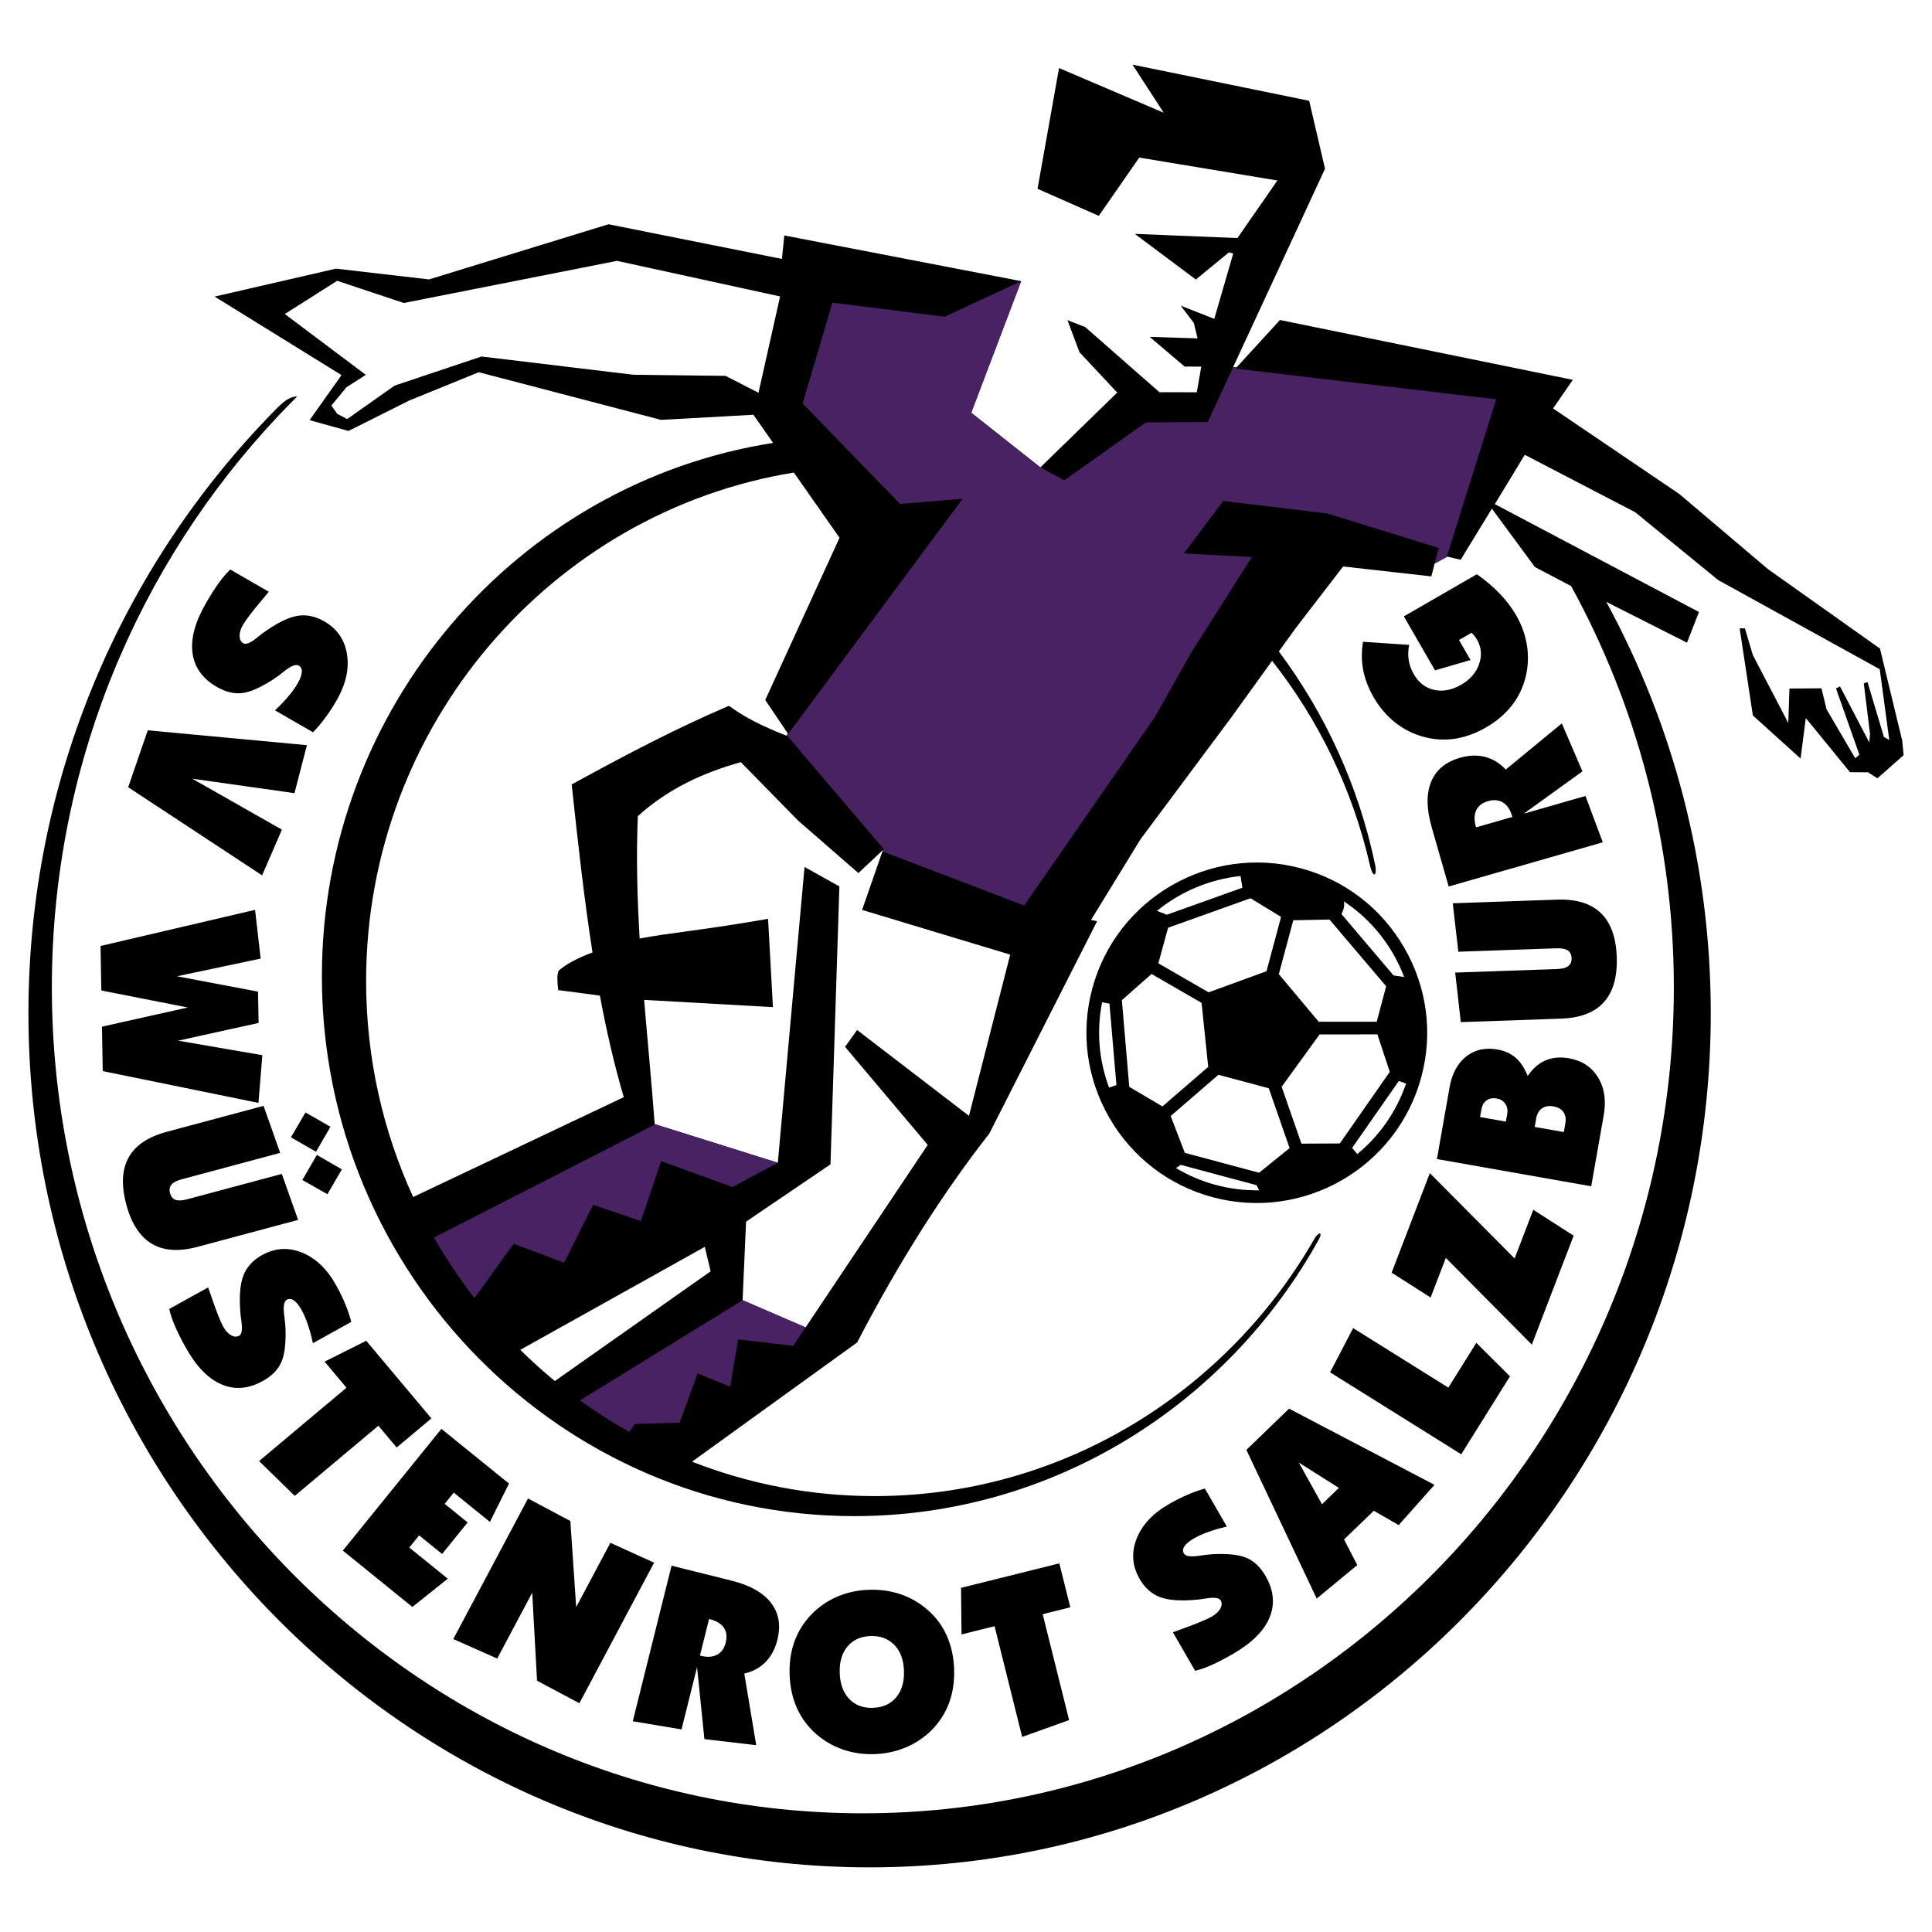 <?xml version="1.0" encoding="utf-8"?>
<!-- Generator: Adobe Illustrator 13.0.0, SVG Export Plug-In . SVG Version: 6.00 Build 14948)  -->
<!DOCTYPE svg PUBLIC "-//W3C//DTD SVG 1.0//EN" "http://www.w3.org/TR/2001/REC-SVG-20010904/DTD/svg10.dtd">
<svg version="1.0" id="Layer_1" xmlns="http://www.w3.org/2000/svg" xmlns:xlink="http://www.w3.org/1999/xlink" x="0px" y="0px"
	 width="192.756px" height="192.756px" viewBox="0 0 192.756 192.756" enable-background="new 0 0 192.756 192.756"
	 xml:space="preserve">
<g>
	<polygon fill-rule="evenodd" clip-rule="evenodd" fill="#FFFFFF" points="0,0 192.756,0 192.756,192.756 0,192.756 0,0 	"/>
	<path fill-rule="evenodd" clip-rule="evenodd" fill="#FFFFFF" d="M151.188,39.311l12.069,9.754l24.339,16.729l1.624,8.849
		l-4.578,1.777l-4.172-5.662l-1.539,1.885l-4.015-5.009l-1.071-4.406l-4.802-1.847l-10.645-3.742l7.297,19.295
		c0.95,7.207,2.613,14.55,2.613,21.577c0,45.387-37.846,84.277-82.411,84.277S4.049,144.084,4.049,98.697
		c0-25.011,12.162-47.667,29.529-62.801l-7.522-5.468l7.417-2.936l7.854,1.517l20.207-4.525l40.316,3.644l6.163-15.544l20.885,3.746
		l-6.748,20.157L151.188,39.311L151.188,39.311z"/>
	<path fill-rule="evenodd" clip-rule="evenodd" d="M189.785,73.901l-2.22-9.194l-11.186-7.935l-8.832-7.487L154.95,40.75
		l1.972-2.854l-29.22-5.969l-4.334,4.734l-0.34-0.031l9.169-19.794l-1.58-6.78L112.99,6.448l3.116,4.8L105.66,6.79l-2.145,12.047
		l6.111,2.698l4.038-5.813l13.782,2.285l-3.987,5.745l-10.238-0.419l6.088,4.556l3.301-2.71l0.431,0.111l-1.892,6.522l-3.355-1.318
		l1.314,1.725l0.373,1.542l-4.779-0.153l3.49,2.963l1.659,0.006l-0.448,2.561l-3.725-0.009l-7.411-6.5l-1.766-0.689l1.197,3.199
		l3.765,4.029l-7.666,7.464l-0.003-0.001l-6.896-5.453l4.984-13.13l-23.632-4.557l-0.237,2.342l-17.3-3.461l-17.91,5.506
		l-9.283-1.075l-12.106,2.787l12.66,7.834l-3.191,4.495l3.89,1.076l6.045-3.03l6.949-2.83l18.192,4.756l9.208-0.511l1.966,2.81
		c-25.436,3.973-45.018,26.354-45.018,53.223c0,29.66,23.86,53.85,53.114,53.85c19.856,0,37.228-11.146,46.34-27.584
		c0.204-0.369,0.22-0.557,0.144-0.6c-0.099-0.057-0.351,0.129-0.547,0.471c-8.789,15.352-25.193,25.715-43.912,25.715
		c-6.413,0-12.552-1.219-18.208-3.434l16.471-11.893c4.176-8.041,8.578-14.955,13.187-20.844l10.752-21.181l-0.606-0.13l4.942-8.055
		l9.031-12.121l4.096-5.678c4.62,5.871,8.008,12.776,9.742,20.316c0.354,1.542,0.76,1.106,0.53,0.002
		c-1.643-7.844-4.98-15.065-9.6-21.252l1.687-2.338l4.725-6.141l8.801,0.989l0.331-1.28l1.267-0.691l1.33,0.313l3.114-5.1
		l4.29,5.824l3.616,1.901c6.517,11.867,10.247,25.52,10.247,40.037c0,45.387-36.348,82.404-80.913,82.404
		c-44.565,0-80.913-37.018-80.913-82.404c0-22.095,8.617-42.203,22.6-57.026c0.615-0.653,1.243-1.296,1.879-1.929
		c-0.835,0.009-1.443,0.584-2.316,1.474c-15.128,15.425-24.5,36.672-24.5,60.07c0,46.932,37.701,85.207,83.924,85.207
		s83.923-38.275,83.923-85.207c0-14.867-3.786-28.864-10.427-41.053l8.056,4.074l1.193-3.061l-20.365-10.764l2.987-4.92
		l11.013,5.728l8.284,6.77l16.117,8.894l0.952,7.065l-0.534-0.304l-1.639-5.481l-0.37,0.134l0.622,5.037l-0.077,0.85l-2.915-5.579
		l-0.404,0.193l2.334,6.618l-0.417,0.349l-2.86-4.886l-0.504-2.089l-3.197,0.022l-0.114,3.438l-3.535-6.771l-0.792-2.663
		l-0.526-0.012l1.318,8.693l4.763,4.302l0.517-4.042l4.412,5.401l1.805,0.011l0.927,0.604l2.617-2.314L189.785,73.901
		L189.785,73.901z M75.675,39.187l-3.289-1.688l-9.189-0.11l-15.156-1.82l-8.671,2.903l-4.73,3.336l-0.991-0.518l-0.587-0.824
		l1.501-1.827l1.934-1.24l-8.085-6.069l5.229-3.315l6.647,2.215l21.269-4.204l16.272,3.55L75.675,39.187L75.675,39.187z
		 M36.527,97.881c0-25.528,18.54-46.807,42.677-50.734l4.556,6.508l-7.411,16.184l2.248,3.331l-0.115,0.238
		c-2.407-0.948-4.18-1.83-5.75-2.992c-5.313,2.266-10.384,4.937-15.696,7.85c0.613,5.663,1.219,11.273,2.078,16.759
		c-1.51,0.569-2.644,1.175-3.38,1.819c-0.169,0.362-0.148,1.073-0.041,1.94l4.157,0.547c0.642,3.441,1.414,6.826,2.382,10.135
		l-21.011,9.961C38.211,112.869,36.527,105.568,36.527,97.881L36.527,97.881z M51.909,134.676l18.408-10.277l0.586,2.438
		l-15.542,10.949C54.165,136.801,53.013,135.764,51.909,134.676L51.909,134.676z"/>
	<path fill-rule="evenodd" clip-rule="evenodd" d="M22.978,56.823l3.84,2.217c-0.129,0.164-0.322,0.399-0.583,0.704
		c-1.04,1.229-1.706,2.098-1.995,2.598c-0.235,0.407-0.346,0.78-0.335,1.121c0.012,0.341,0.137,0.582,0.377,0.721
		c0.254,0.146,0.695-0.032,1.323-0.533c0.288-0.236,0.518-0.416,0.695-0.543c1.33-0.95,2.442-1.504,3.348-1.662
		c0.901-0.156,1.806,0.028,2.706,0.548c1.285,0.741,2.038,1.839,2.267,3.298c0.23,1.456-0.121,2.995-1.058,4.618
		c-0.362,0.628-0.74,1.208-1.135,1.734c-0.39,0.525-0.793,0.999-1.202,1.413l-3.791-2.188c0.542-0.511,0.993-0.984,1.354-1.417
		c0.368-0.434,0.667-0.854,0.902-1.261c0.261-0.452,0.401-0.83,0.421-1.135s-0.083-0.525-0.304-0.652
		c-0.287-0.166-0.776,0.029-1.467,0.58c-0.422,0.341-0.776,0.601-1.062,0.787c-1.262,0.819-2.299,1.278-3.114,1.376
		c-0.815,0.097-1.658-0.108-2.536-0.615c-1.428-0.824-2.236-1.955-2.423-3.389c-0.191-1.433,0.256-3.087,1.337-4.96
		c0.477-0.826,0.908-1.505,1.296-2.035C22.225,57.616,22.604,57.175,22.978,56.823L22.978,56.823z M14.744,72.86l15.876,1.487
		l-1.239,4.787l-10.205-1.445l8.952,5.084l-1.98,4.563L12.788,78.54L14.744,72.86L14.744,72.86z M10.032,94.38l15.416-3.604
		l0.558,4.865l-8.351,1.76l8.089,1.535l0.055,3.123l-8.032,1.77l8.407,1.445l-0.39,4.762l-15.534-3.174l-0.078-4.432l8.57-1.912
		L10.11,98.82L10.032,94.38L10.032,94.38z M26.296,110.334l1.657,4.689l-9.821,2.633c-0.497,0.133-0.838,0.311-1.027,0.535
		c-0.185,0.225-0.232,0.51-0.141,0.85c0.092,0.346,0.276,0.568,0.547,0.666c0.275,0.098,0.66,0.08,1.156-0.053l9.448-2.531
		l1.629,4.586l-10.035,2.689c-1.864,0.498-3.384,0.396-4.568-0.309s-2.032-2.014-2.544-3.924c-0.512-1.912-0.433-3.473,0.238-4.684
		c0.671-1.209,1.935-2.061,3.8-2.561L26.296,110.334L26.296,110.334z M30.165,117.725l1.45-2.496l2.493,1.439l-1.442,2.48
		L30.165,117.725L30.165,117.725z M29.026,113.473l1.453-2.484l2.49,1.43l-1.439,2.492L29.026,113.473L29.026,113.473z
		 M16.886,130.594l3.878-2.15c0.073,0.195,0.176,0.482,0.302,0.863c0.519,1.523,0.919,2.541,1.2,3.047
		c0.227,0.412,0.49,0.699,0.788,0.865s0.569,0.182,0.812,0.047c0.256-0.141,0.33-0.611,0.224-1.408
		c-0.054-0.369-0.09-0.658-0.108-0.875c-0.129-1.629-0.03-2.867,0.301-3.727c0.331-0.852,0.954-1.531,1.863-2.037
		c1.297-0.719,2.626-0.799,3.994-0.244c1.367,0.553,2.505,1.648,3.414,3.287c0.352,0.633,0.654,1.256,0.901,1.865
		c0.25,0.604,0.448,1.193,0.593,1.758l-3.829,2.123c-0.159-0.729-0.332-1.357-0.516-1.891c-0.183-0.539-0.389-1.012-0.617-1.422
		c-0.253-0.457-0.505-0.773-0.756-0.947c-0.251-0.174-0.493-0.199-0.716-0.076c-0.289,0.16-0.375,0.68-0.258,1.557
		c0.075,0.537,0.116,0.975,0.128,1.314c0.053,1.504-0.088,2.629-0.424,3.379c-0.336,0.748-0.947,1.367-1.833,1.857
		c-1.441,0.799-2.827,0.91-4.152,0.33c-1.327-0.572-2.514-1.809-3.562-3.699c-0.463-0.834-0.823-1.553-1.077-2.16
		C17.178,131.646,16.996,131.094,16.886,130.594L16.886,130.594z M25.848,145.77l8.721-7.316l-2.184-2.605l4.155-2.08l6.498,7.744
		l-3.463,2.906l-1.825-2.174l-8.341,6.998L25.848,145.77L25.848,145.77z M34.204,154.705l9.836-12.146l6.743,5.459l-1.905,3.82
		l-3.606-2.92l-0.907,1.121l2.291,1.855l-2.547,3.145l-2.291-1.854l-0.983,1.213l3.84,3.109l-3.53,2.818L34.204,154.705
		L34.204,154.705z M45.225,163.527l7.457-14.023l4.223,2.246l0.581,8.592l3.413-6.418l4.363,1.984l-7.457,14.023l-4.224-2.246
		l-0.482-8.779l-3.491,6.568L45.225,163.527L45.225,163.527z M70.744,161.529l-0.91,3.65l0.065,0.016
		c0.66,0.166,1.206,0.131,1.643-0.1c0.434-0.232,0.725-0.641,0.87-1.225c0.146-0.582,0.079-1.074-0.196-1.477
		c-0.279-0.402-0.747-0.686-1.406-0.848L70.744,161.529L70.744,161.529z M63.132,171.729l3.87-15.521l5.974,1.49
		c1.844,0.461,3.161,1.199,3.944,2.215c0.788,1.016,0.999,2.254,0.635,3.711c-0.224,0.896-0.616,1.629-1.18,2.201
		c-0.56,0.568-1.267,0.953-2.117,1.146l1.19,7.146l-5.17-0.607l-0.733-7.18l-1.548,6.213L63.132,171.729L63.132,171.729z
		 M87.094,170.391c0.987-0.033,1.76-0.383,2.319-1.049c0.556-0.666,0.814-1.551,0.775-2.65c-0.038-1.092-0.357-1.951-0.958-2.578
		c-0.604-0.623-1.4-0.918-2.387-0.885c-0.975,0.033-1.741,0.383-2.292,1.045c-0.552,0.662-0.811,1.543-0.772,2.643
		c0.039,1.107,0.358,1.971,0.955,2.594C85.331,170.131,86.119,170.426,87.094,170.391L87.094,170.391z M86.683,158.613
		c1.134-0.039,2.206,0.115,3.207,0.459c1.004,0.348,1.897,0.869,2.685,1.57c0.817,0.713,1.448,1.568,1.889,2.564
		c0.444,0.998,0.686,2.102,0.728,3.311c0.042,1.217-0.122,2.334-0.488,3.346c-0.371,1.016-0.94,1.918-1.713,2.709
		c-0.744,0.754-1.606,1.336-2.583,1.754c-0.981,0.414-2.033,0.643-3.151,0.682c-1.114,0.039-2.172-0.117-3.171-0.461
		c-0.997-0.348-1.894-0.869-2.689-1.57c-0.826-0.734-1.457-1.594-1.897-2.582c-0.436-0.984-0.678-2.088-0.72-3.305
		c-0.042-1.207,0.122-2.322,0.488-3.334c0.371-1.016,0.94-1.918,1.713-2.709c0.744-0.762,1.602-1.344,2.572-1.758
		C84.524,158.877,85.568,158.652,86.683,158.613L86.683,158.613z M101.982,173.293l-2.754-11.047l-3.297,0.822l-0.048-4.648
		l9.807-2.443l1.094,4.385l-2.754,0.688l2.635,10.564L101.982,173.293L101.982,173.293z M119.237,166.695l-2.216-3.84
		c0.193-0.076,0.478-0.184,0.856-0.316c1.516-0.545,2.526-0.965,3.027-1.254c0.406-0.234,0.689-0.502,0.85-0.803
		s0.173-0.572,0.033-0.812c-0.146-0.254-0.617-0.318-1.411-0.199c-0.368,0.061-0.657,0.102-0.874,0.123
		c-1.625,0.158-2.867,0.08-3.73-0.236c-0.857-0.314-1.549-0.926-2.069-1.826c-0.741-1.285-0.844-2.611-0.312-3.99
		c0.527-1.375,1.602-2.533,3.225-3.471c0.627-0.361,1.244-0.676,1.85-0.934c0.601-0.26,1.187-0.469,1.747-0.623l2.189,3.791
		c-0.725,0.172-1.352,0.355-1.882,0.549c-0.534,0.191-1.005,0.406-1.411,0.641c-0.452,0.262-0.764,0.52-0.933,0.773
		c-0.17,0.254-0.19,0.496-0.062,0.717c0.165,0.287,0.686,0.363,1.56,0.23c0.536-0.084,0.973-0.131,1.313-0.15
		c1.502-0.078,2.63,0.043,3.384,0.365c0.755,0.322,1.383,0.924,1.89,1.803c0.824,1.426,0.96,2.809,0.403,4.145
		c-0.55,1.338-1.765,2.545-3.638,3.627c-0.825,0.477-1.538,0.85-2.141,1.113C120.286,166.385,119.737,166.576,119.237,166.695
		L119.237,166.695z M131.896,150.076l1.685-1.629l-4-2.525L131.896,150.076L131.896,150.076z M131.368,159.49l-7.017-14.834
		l4.259-4.113l14.509,7.6l-3.572,4.014l-2.481-1.43l-2.969,2.865l1.318,2.555L131.368,159.49L131.368,159.49z M145.79,145.096
		l-13.087-8.178l2.3-4.412l9.499,5.936l2.791-4.467l3.357,3.342L145.79,145.096L145.79,145.096z M152.83,134.154l-8.578-8.652
		l-1.519,3.953l-3.889-2.482l3.812-9.93l8.456,8.514l1.864-4.857l4.027,2.584L152.83,134.154L152.83,134.154z M147.666,111.449
		l2.576,0.453l0.133-0.746c0.069-0.396,0.008-0.738-0.189-1.025c-0.193-0.289-0.481-0.467-0.866-0.533
		c-0.396-0.07-0.731-0.008-1.002,0.186c-0.274,0.195-0.446,0.5-0.521,0.918L147.666,111.449L147.666,111.449z M153.119,112.434
		l2.903,0.512l0.152-0.865c0.08-0.455,0.017-0.832-0.187-1.127c-0.203-0.299-0.539-0.488-1.001-0.57
		c-0.455-0.08-0.833-0.014-1.141,0.195c-0.304,0.209-0.496,0.543-0.575,0.99L153.119,112.434L153.119,112.434z M158.756,118.354
		l-15.394-2.715l1.261-7.152c0.241-1.371,0.792-2.395,1.656-3.078c0.86-0.682,1.9-0.914,3.12-0.699
		c0.736,0.129,1.35,0.408,1.835,0.838c0.488,0.43,0.883,1.027,1.184,1.803c0.505-0.742,1.1-1.264,1.784-1.555
		c0.685-0.293,1.46-0.363,2.325-0.211c1.301,0.23,2.269,0.865,2.908,1.904c0.641,1.039,0.828,2.309,0.565,3.803L158.756,118.354
		L158.756,118.354z M145.744,101.979l-0.56-4.944l10.162-0.355c0.514-0.018,0.886-0.113,1.12-0.291
		c0.23-0.177,0.342-0.444,0.329-0.797c-0.012-0.356-0.142-0.615-0.384-0.772c-0.246-0.156-0.624-0.226-1.138-0.208l-9.775,0.342
		l-0.556-4.835l10.383-0.362c1.929-0.068,3.387,0.374,4.382,1.327s1.527,2.419,1.597,4.396c0.068,1.978-0.36,3.479-1.286,4.509
		c-0.926,1.027-2.349,1.572-4.278,1.639L145.744,101.979L145.744,101.979z M147.271,82.544l3.617-1.037l-0.02-0.065
		c-0.187-0.653-0.489-1.109-0.908-1.372c-0.418-0.259-0.917-0.308-1.494-0.142s-0.971,0.47-1.181,0.909
		c-0.209,0.443-0.221,0.989-0.033,1.643L147.271,82.544L147.271,82.544z M159.91,84.037l-15.376,4.409l-1.696-5.919
		c-0.523-1.826-0.543-3.336-0.055-4.523c0.486-1.19,1.451-1.991,2.896-2.405c0.889-0.254,1.72-0.282,2.497-0.079
		c0.771,0.2,1.459,0.621,2.052,1.259l5.594-4.604l2.059,4.78l-5.852,4.225l6.154-1.765L159.91,84.037L159.91,84.037z
		 M147.345,57.292c0.867,0.609,1.63,1.253,2.284,1.938c0.658,0.682,1.203,1.399,1.637,2.151c0.556,0.962,0.915,1.969,1.081,3.013
		c0.162,1.047,0.121,2.081-0.125,3.111c-0.26,1.074-0.724,2.035-1.389,2.888c-0.664,0.847-1.525,1.578-2.579,2.187
		c-1.047,0.604-2.107,0.983-3.173,1.134c-1.071,0.15-2.136,0.071-3.196-0.241c-1.021-0.299-1.938-0.78-2.759-1.446
		c-0.822-0.666-1.512-1.482-2.066-2.444c-0.53-0.917-0.878-1.821-1.052-2.723c-0.172-0.898-0.18-1.843-0.022-2.831l4.603,0.312
		c-0.102,0.544-0.116,1.052-0.041,1.528c0.076,0.477,0.247,0.946,0.51,1.401c0.492,0.852,1.17,1.372,2.034,1.562
		c0.864,0.19,1.762,0.019,2.698-0.522c0.895-0.516,1.489-1.206,1.785-2.066c0.297-0.861,0.225-1.669-0.217-2.434
		c-0.065-0.113-0.145-0.228-0.239-0.347c-0.095-0.119-0.194-0.23-0.303-0.328l-1.249,0.721l1.151,1.994l-3.545,1.032l-3.109-5.385
		L147.345,57.292L147.345,57.292z"/>
	<path fill-rule="evenodd" clip-rule="evenodd" fill="#482262" d="M149.273,39.836l-26.013-3.057l0.107-0.118l-0.34-0.031
		l-2.536,5.474l-6.164,0.035l-8.149,5.786l-2.382-1.292l0.001-0.001l-0.003-0.001l-6.896-5.453l4.984-13.13L94.242,31.6
		l-11.19-1.404l-2.975,10.058l9.718,10.025l6.241-0.511L78.634,73.226l-0.037-0.056l-0.115,0.238
		c0.03,0.012,0.058,0.023,0.088,0.035l9.612,11.282l-0.37,0.347l0.156,0.082l0.074-0.211l14.138,5.403l13.055-18.828l3.66-6.484
		l6.002-9.457l-6.78-0.364l3.923-5.229l10.374,1.247l11.122,3.44l-0.401,1.554l1.267-0.691l-0.052-0.012L149.273,39.836
		L149.273,39.836z"/>
	<polygon fill-rule="evenodd" clip-rule="evenodd" fill="#ABC43E" points="73.306,135.633 73.641,133.631 73.306,135.633 	"/>
	<polygon fill-rule="evenodd" clip-rule="evenodd" fill="#ABC43E" points="64.493,135.633 74.088,129.725 64.493,135.633 	"/>
	<polygon fill-rule="evenodd" clip-rule="evenodd" fill="#ABC43E" points="61.083,114.373 65.323,112.205 61.083,114.373 	"/>
	<path fill-rule="evenodd" clip-rule="evenodd" fill="#FFFFFF" d="M96.674,111.326l4.114-16.082L86.01,90.782l2.031-5.838
		l0.036-0.122l-2.436,2.283l-6.008-5.228l-5.723-5.838c-3.707,1.04-7.212,2.62-10.272,5.385c-0.174,4.05-0.063,8.128,0.18,12.211
		c2.601-0.513,6.814-0.9,12.813-1.965l0.485,8.812L64.265,99.76c0.344,4.146,0.748,8.287,1.054,12.393l12.277,3.855l-4.521,2.422
		l4.528-2.424l2.667-29.509l3.476,1.94l-0.889,27.731l-8.422,5.717l-0.347,7.834l6.283,2.715l-1.233,1.844l13.42-20.051
		l-8.246-9.781l1.199-1.684L96.674,111.326L96.674,111.326z"/>
	<polygon fill-rule="evenodd" clip-rule="evenodd" fill="#5C2D91" points="74.088,129.719 74.088,129.725 74.088,129.719 	"/>
	<path fill-rule="evenodd" clip-rule="evenodd" fill="#5C2D91" d="M65.319,112.152c0.001,0.018,0.002,0.035,0.004,0.053
		C65.321,112.188,65.32,112.17,65.319,112.152L65.319,112.152z"/>
	<path fill-rule="evenodd" clip-rule="evenodd" fill="#482262" d="M74.088,129.719v0.006l-16.225,9.992
		c1.581,1.143,3.229,2.197,4.937,3.154l0.52-0.801l4.484-0.127l1.794-4.918l3.251,1.328l0.456-2.721l0.335-2.002l5.498,0.646
		l1.233-1.844L74.088,129.719L74.088,129.719z"/>
	<path fill-rule="evenodd" clip-rule="evenodd" fill="#482262" d="M63.939,121.826l2.021-5.982l7.114,2.586l4.521-2.422
		l-12.277-3.855c0.001,0.018,0.002,0.035,0.004,0.053L43.3,123.467c1.205,2.113,2.556,4.133,4.036,6.043l3.91-5.42l5.03,1.896
		l2.893-5.777L63.939,121.826L63.939,121.826z"/>
	<path fill-rule="evenodd" clip-rule="evenodd" d="M108.974,98.643c-1.172,4.369-0.565,8.941,1.707,12.879
		c2.273,3.938,5.937,6.752,10.312,7.924c9.053,2.424,18.391-2.963,20.817-12.01c1.171-4.369,0.565-8.943-1.707-12.879
		c-2.274-3.939-5.937-6.754-10.312-7.926C120.737,84.208,111.399,89.595,108.974,98.643L108.974,98.643z"/>
	<path fill-rule="evenodd" clip-rule="evenodd" fill="#FFFFFF" d="M134.902,114.527l0.521,0.613c2.18-1.801,3.894-4.197,4.857-7.029
		l-0.717-0.264L134.902,114.527L134.902,114.527z"/>
	<path fill-rule="evenodd" clip-rule="evenodd" fill="#FFFFFF" d="M117.803,116.219l-0.479,0.318
		c1.232,0.736,2.571,1.309,3.995,1.689c1.438,0.385,2.883,0.553,4.303,0.531l-0.254-0.512L117.803,116.219L117.803,116.219z"/>
	<path fill-rule="evenodd" clip-rule="evenodd" fill="#FFFFFF" d="M123.955,88.567l-0.184-1.165
		c-3.078,0.322-5.977,1.549-8.339,3.475l0.988,0.384L123.955,88.567L123.955,88.567z"/>
	<path fill-rule="evenodd" clip-rule="evenodd" fill="#FFFFFF" d="M133.834,91.193l5.198,6.125l1.061,0.162
		c-0.3-0.784-0.655-1.552-1.083-2.293c-1.239-2.147-2.927-3.929-4.929-5.256C134.162,90.328,134.079,90.751,133.834,91.193
		L133.834,91.193z"/>
	<path fill-rule="evenodd" clip-rule="evenodd" fill="#FFFFFF" d="M110.691,100.131l-0.734-0.133
		c-0.567,2.865-0.324,5.795,0.696,8.512l0.733-0.254L110.691,100.131L110.691,100.131z"/>
	<polygon fill-rule="evenodd" clip-rule="evenodd" fill="#FFFFFF" points="121.562,107.232 116.801,111.344 118.21,115.021 
		125.617,117.004 128.663,114.545 126.587,108.578 121.562,107.232 	"/>
	<polygon fill-rule="evenodd" clip-rule="evenodd" fill="#FFFFFF" points="131.657,103.203 127.871,108.428 129.845,114.102 
		133.674,114.082 138.658,106.938 137.423,103.201 131.657,103.203 	"/>
	<polygon fill-rule="evenodd" clip-rule="evenodd" fill="#FFFFFF" points="119.882,100.057 114.889,97.174 111.929,99.785 
		112.668,108.436 115.977,110.387 120.544,106.443 119.882,100.057 	"/>
	<polygon fill-rule="evenodd" clip-rule="evenodd" fill="#FFFFFF" points="132.646,91.744 129.03,91.814 127.588,97.193 
		131.57,101.941 137.358,101.939 138.295,98.4 132.646,91.744 	"/>
	<path fill-rule="evenodd" clip-rule="evenodd" fill="#FFFFFF" d="M124.763,89.618l-8.224,2.942l-0.97,3.549l5.012,2.895
		c1.423-0.52,4.422-1.611,5.779-2.105l1.453-5.419L124.763,89.618L124.763,89.618z"/>
</g>
</svg>
